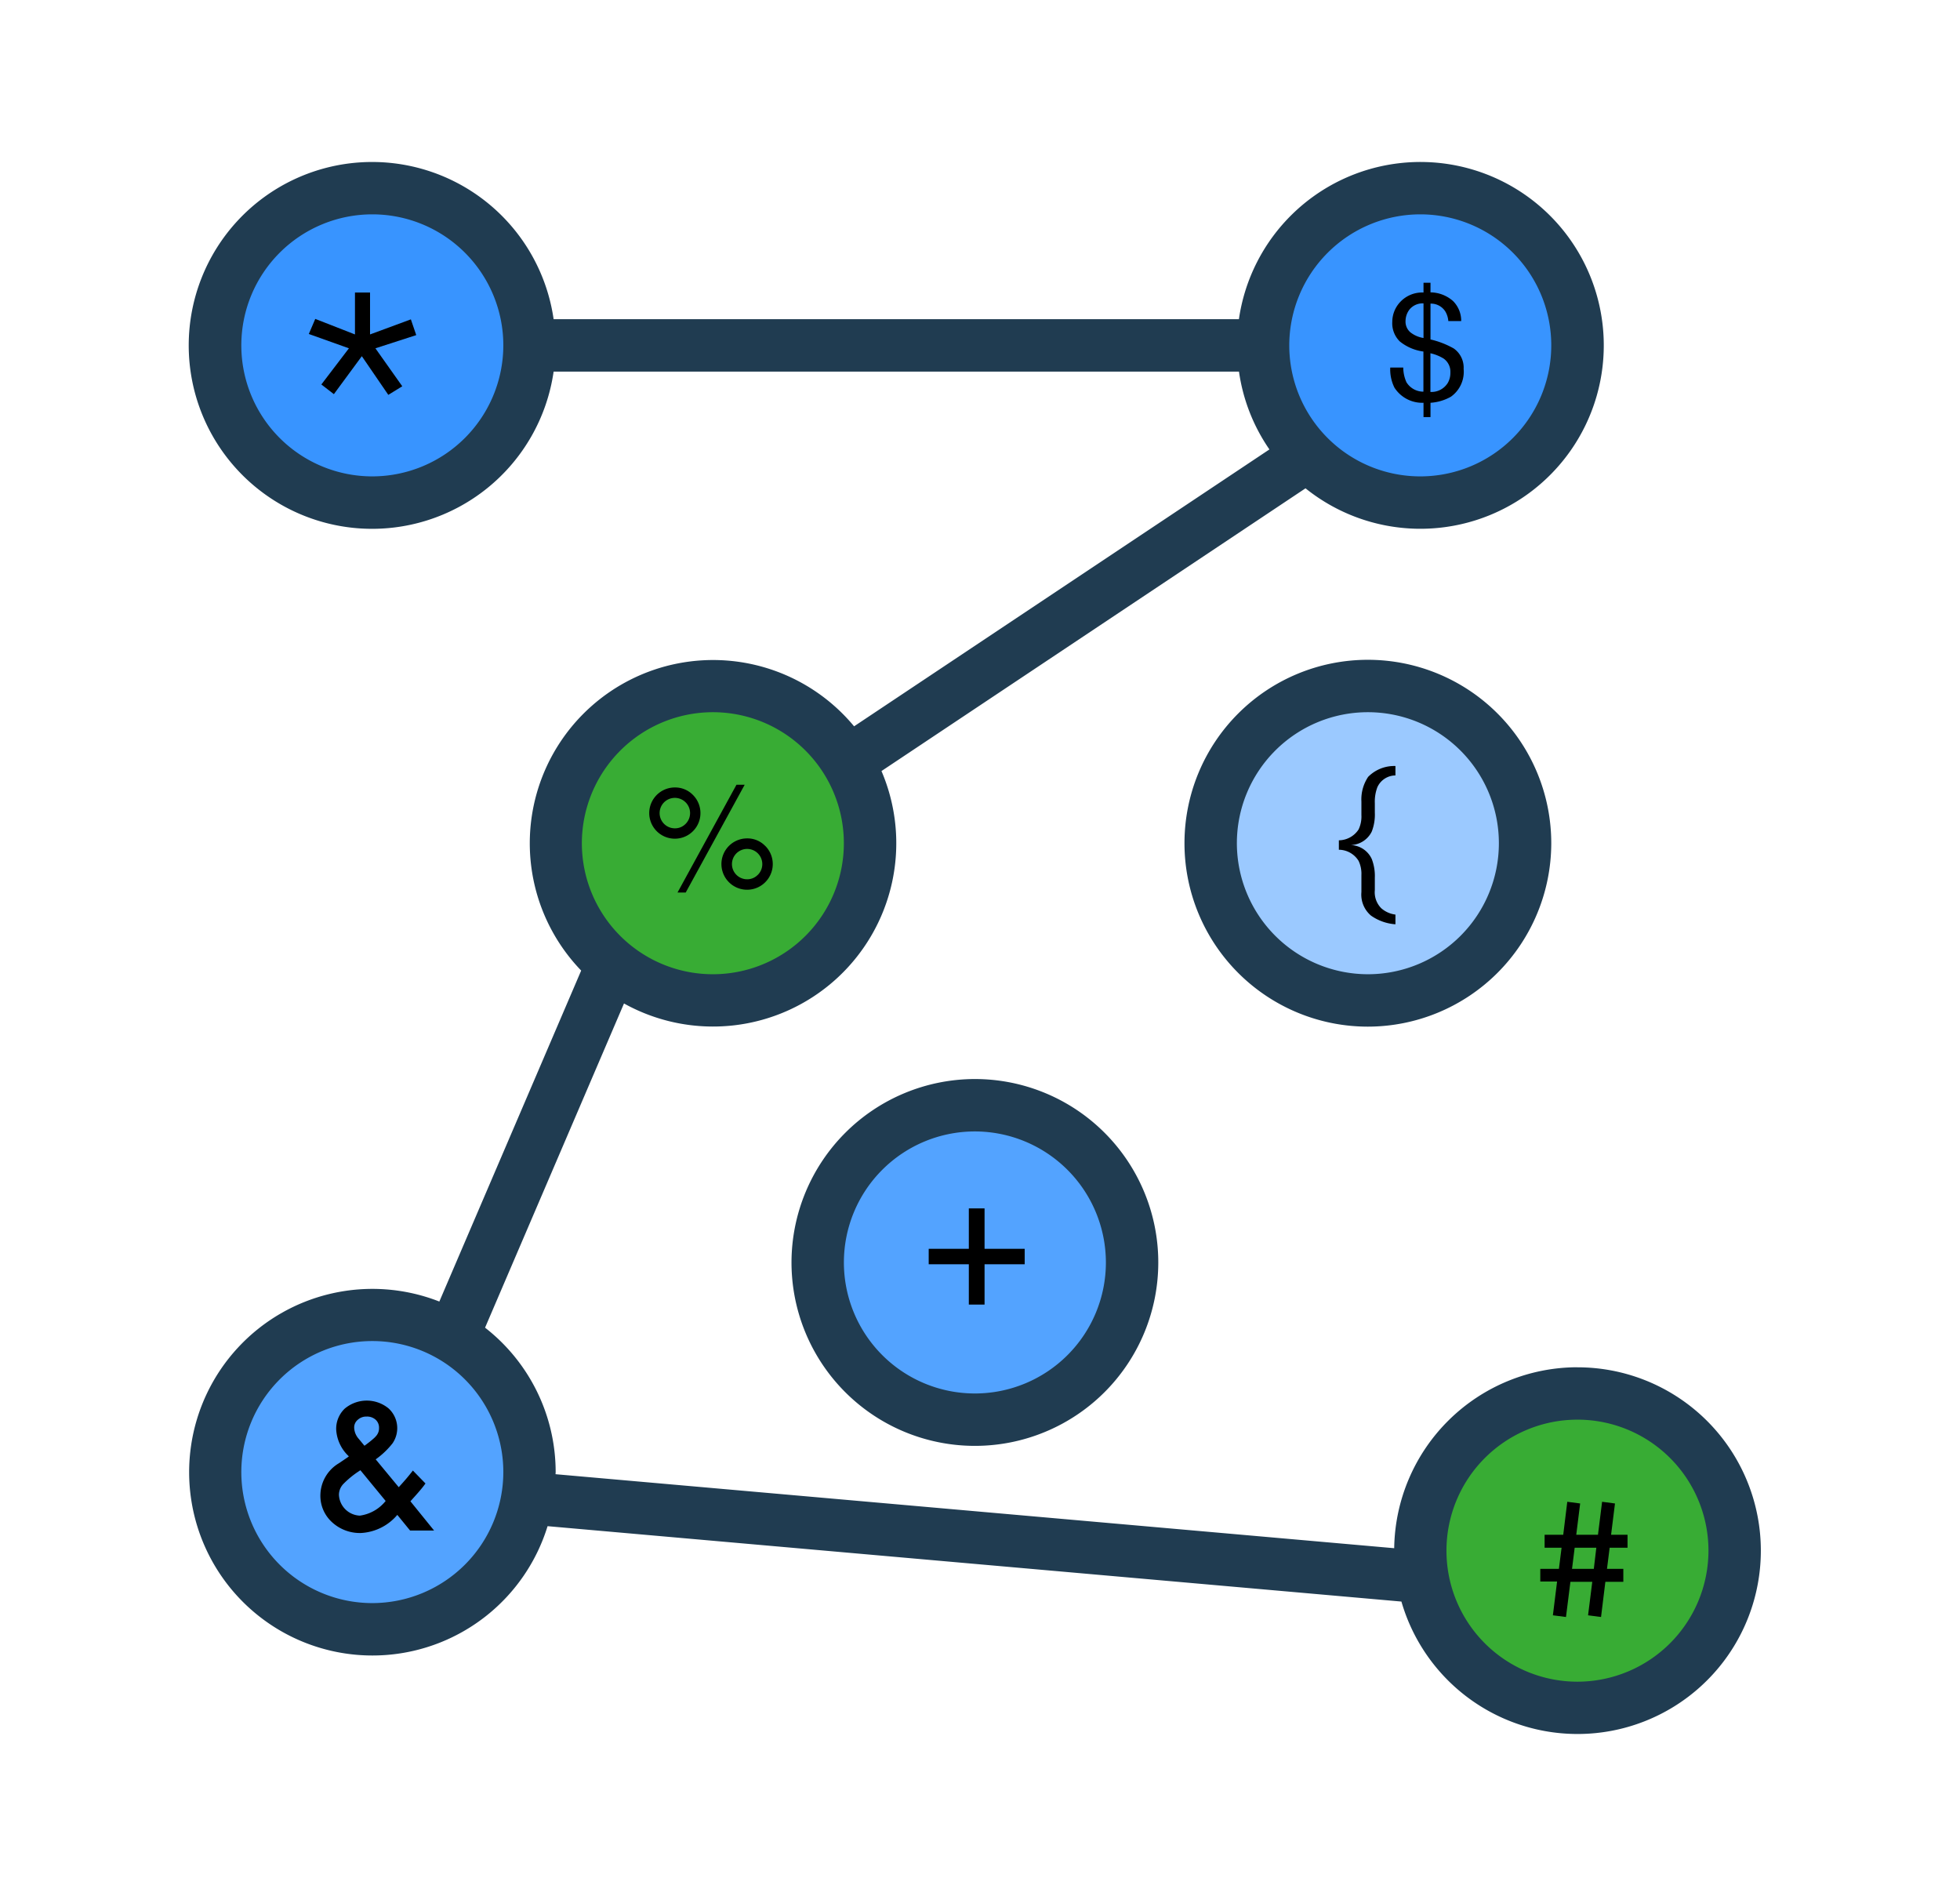 <svg xmlns="http://www.w3.org/2000/svg" width="104" height="100" viewBox="0 0 104 100"><defs><style>.a{fill:#3894ff;}.b{fill:#38ac34;}.c{fill:#53a3ff;}.d{fill:#9bc9ff;}.e{fill:#203c51;}.f{fill:none;}</style></defs><g transform="translate(-1048 -1927)"><g transform="translate(-2 -1)"><g transform="translate(1060.025 1936.592)"><g transform="translate(1.513 1.721)"><circle class="a" cx="8" cy="8" r="8" transform="translate(55.462 -0.313)"/><ellipse class="a" cx="8" cy="8.5" rx="8" ry="8.5" transform="translate(0.462 -0.313)"/></g><ellipse class="b" cx="8" cy="8.5" rx="8" ry="8.5" transform="translate(19.975 27.409)"/><ellipse class="c" cx="8" cy="8.5" rx="8" ry="8.5" transform="translate(1.975 60.409)"/><circle class="d" cx="8.5" cy="8.5" r="8.5" transform="translate(53.975 27.409)"/><ellipse class="b" cx="8.5" cy="8" rx="8.5" ry="8" transform="translate(64.975 65.409)"/><ellipse class="c" cx="8.5" cy="8" rx="8.5" ry="8" transform="translate(32.975 50.409)"/><path class="e" d="M184,289.731A9.731,9.731,0,1,0,193.731,280,9.742,9.742,0,0,0,184,289.731Zm16.682,0a6.951,6.951,0,1,1-6.951-6.951A6.959,6.959,0,0,1,200.682,289.731Z" transform="translate(-152.027 -231.345)"/><path class="e" d="M323.462,161.731a9.731,9.731,0,1,0-9.731,9.731A9.742,9.742,0,0,0,323.462,161.731Zm-16.682,0a6.951,6.951,0,1,1,6.951,6.951A6.959,6.959,0,0,1,306.78,161.731Z" transform="translate(-251.175 -125.587)"/><path class="e" d="M73.677,63.946a9.737,9.737,0,0,0-9.724,9.6l-44.5-3.926c0-.039.006-.078.006-.117a9.713,9.713,0,0,0-3.746-7.657l7.372-17.2A9.725,9.725,0,0,0,36.747,32.315l22.5-15a9.73,9.73,0,1,0-3.534-8.972H19.351a9.731,9.731,0,1,0,0,2.78H55.717a9.654,9.654,0,0,0,1.615,4.129L35.294,29.942A9.723,9.723,0,1,0,20.813,42.9l-7.526,17.56A9.725,9.725,0,1,0,19.03,72.377l45.306,4a9.727,9.727,0,1,0,9.342-12.428ZM65.336,2.78a6.951,6.951,0,1,1-6.951,6.951A6.959,6.959,0,0,1,65.336,2.78ZM9.731,16.682a6.951,6.951,0,1,1,6.951-6.951A6.959,6.959,0,0,1,9.731,16.682ZM27.8,29.193a6.951,6.951,0,1,1-6.951,6.951A6.959,6.959,0,0,1,27.8,29.193ZM9.731,76.458a6.951,6.951,0,1,1,6.951-6.951A6.959,6.959,0,0,1,9.731,76.458Zm63.946,4.17a6.951,6.951,0,1,1,6.951-6.951A6.959,6.959,0,0,1,73.677,80.628Z"/></g><g transform="translate(954.678 1830.194)"><g transform="translate(-1)"><path d="M115.157,115.549v-2.223h.8v2.223l2.166-.8.285.836-2.166.7,1.425,2.014-.741.456-1.405-2.052-1.483,2.014-.665-.513,1.463-1.919-2.128-.76.342-.8Z"/></g><path d="M169.635,113.81a1.594,1.594,0,0,1,1.22-.485v-.519h.371v.511a1.839,1.839,0,0,1,1.194.458,1.478,1.478,0,0,1,.435,1.066h-.683a1.179,1.179,0,0,0-.16-.512.9.9,0,0,0-.786-.414v1.9a4.615,4.615,0,0,1,1.231.477,1.239,1.239,0,0,1,.527,1.086,1.621,1.621,0,0,1-.676,1.476,2.528,2.528,0,0,1-1.082.321v.758h-.371v-.758a1.75,1.75,0,0,1-1.543-.805,2.179,2.179,0,0,1-.222-1.066h.691a1.918,1.918,0,0,0,.169.781,1.051,1.051,0,0,0,.9.5v-2.129a2.51,2.51,0,0,1-1.252-.535,1.348,1.348,0,0,1-.4-1.039A1.547,1.547,0,0,1,169.635,113.81Zm.525,1.628a1.5,1.5,0,0,0,.695.3v-1.836a.9.9,0,0,0-.734.313,1.01,1.01,0,0,0-.219.613A.75.75,0,0,0,170.16,115.438Zm1.988,2.676a1.076,1.076,0,0,0,.133-.543.854.854,0,0,0-.359-.742,2.279,2.279,0,0,0-.7-.281V118.6A1.02,1.02,0,0,0,172.148,118.114Z"/><g transform="translate(-1)"><path d="M133.093,139.984a1.359,1.359,0,1,1-.965-.4A1.316,1.316,0,0,1,133.093,139.984Zm-.392,1.532a.808.808,0,1,0-.573.236A.778.778,0,0,0,132.7,141.516Zm2.7-2.077h.435l-3.129,5.719h-.435Zm1.527,3.247a1.362,1.362,0,1,1-.961-.4A1.312,1.312,0,0,1,136.925,142.686Zm-.392,1.532a.805.805,0,1,0-.569.237A.778.778,0,0,0,136.533,144.218Z"/></g><path d="M168.272,145.027a1.2,1.2,0,0,0,.342.965,1.4,1.4,0,0,0,.752.336v.515a2.57,2.57,0,0,1-1.295-.459,1.46,1.46,0,0,1-.511-1.251v-.9a1.59,1.59,0,0,0-.15-.755,1.242,1.242,0,0,0-1.046-.59v-.5a1.272,1.272,0,0,0,1.046-.575,1.6,1.6,0,0,0,.15-.768v-.716a2.148,2.148,0,0,1,.358-1.308,1.943,1.943,0,0,1,1.448-.575v.5a1.061,1.061,0,0,0-.959.624,2.172,2.172,0,0,0-.135.852v.491a2.488,2.488,0,0,1-.163,1.011,1.281,1.281,0,0,1-1.143.716,1.269,1.269,0,0,1,1.143.738,2.5,2.5,0,0,1,.163.994Z"/><g transform="translate(0 -1)"><path d="M144.6,165.88v-.82h2.129v-2.144h.835v2.144h2.129v.82h-2.129v2.139h-.835V165.88Z"/></g><g transform="translate(-2 1)"><path d="M183.681,178.231v.687h-.949l-.141,1.121h.867v.688h-.953l-.23,1.867-.688-.09.223-1.777h-1.16l-.235,1.867-.695-.09.223-1.793h-.891v-.672h.988l.141-1.121h-.9v-.687h.988l.215-1.75.683.09-.207,1.66h1.153l.218-1.75.684.09-.207,1.66Zm-1.656.687h-1.149l-.14,1.121h1.156Z"/></g><path d="M115.257,175.23l1.222,1.477.04-.043c.131-.144.256-.284.373-.422s.229-.277.338-.418l.668.686c-.082.117-.19.254-.322.408s-.293.334-.477.537l1.256,1.551h-1.274l-.677-.83a2.715,2.715,0,0,1-1.938.962,2.182,2.182,0,0,1-1.529-.576,1.89,1.89,0,0,1-.615-1.433,2,2,0,0,1,.975-1.688l.445-.3.03-.022.061-.049a2.1,2.1,0,0,1-.672-1.41,1.481,1.481,0,0,1,.448-1.117,1.82,1.82,0,0,1,2.334-.013,1.424,1.424,0,0,1,.207,1.851A4.308,4.308,0,0,1,115.257,175.23Zm-.812.577-.058.039a4.895,4.895,0,0,0-.856.7.844.844,0,0,0-.225.558,1.157,1.157,0,0,0,1.111,1.112,2.125,2.125,0,0,0,1.368-.778Zm.218-1.3.084-.061c.144-.108.262-.2.356-.284a1.361,1.361,0,0,0,.2-.2.613.613,0,0,0,.131-.4.566.566,0,0,0-.18-.435.683.683,0,0,0-.483-.167.665.665,0,0,0-.466.172.525.525,0,0,0-.19.417.932.932,0,0,0,.239.589l.254.307A.582.582,0,0,0,114.663,174.51Z"/></g></g><rect class="f" width="104" height="100" transform="translate(1048 1927)"/></g></svg>